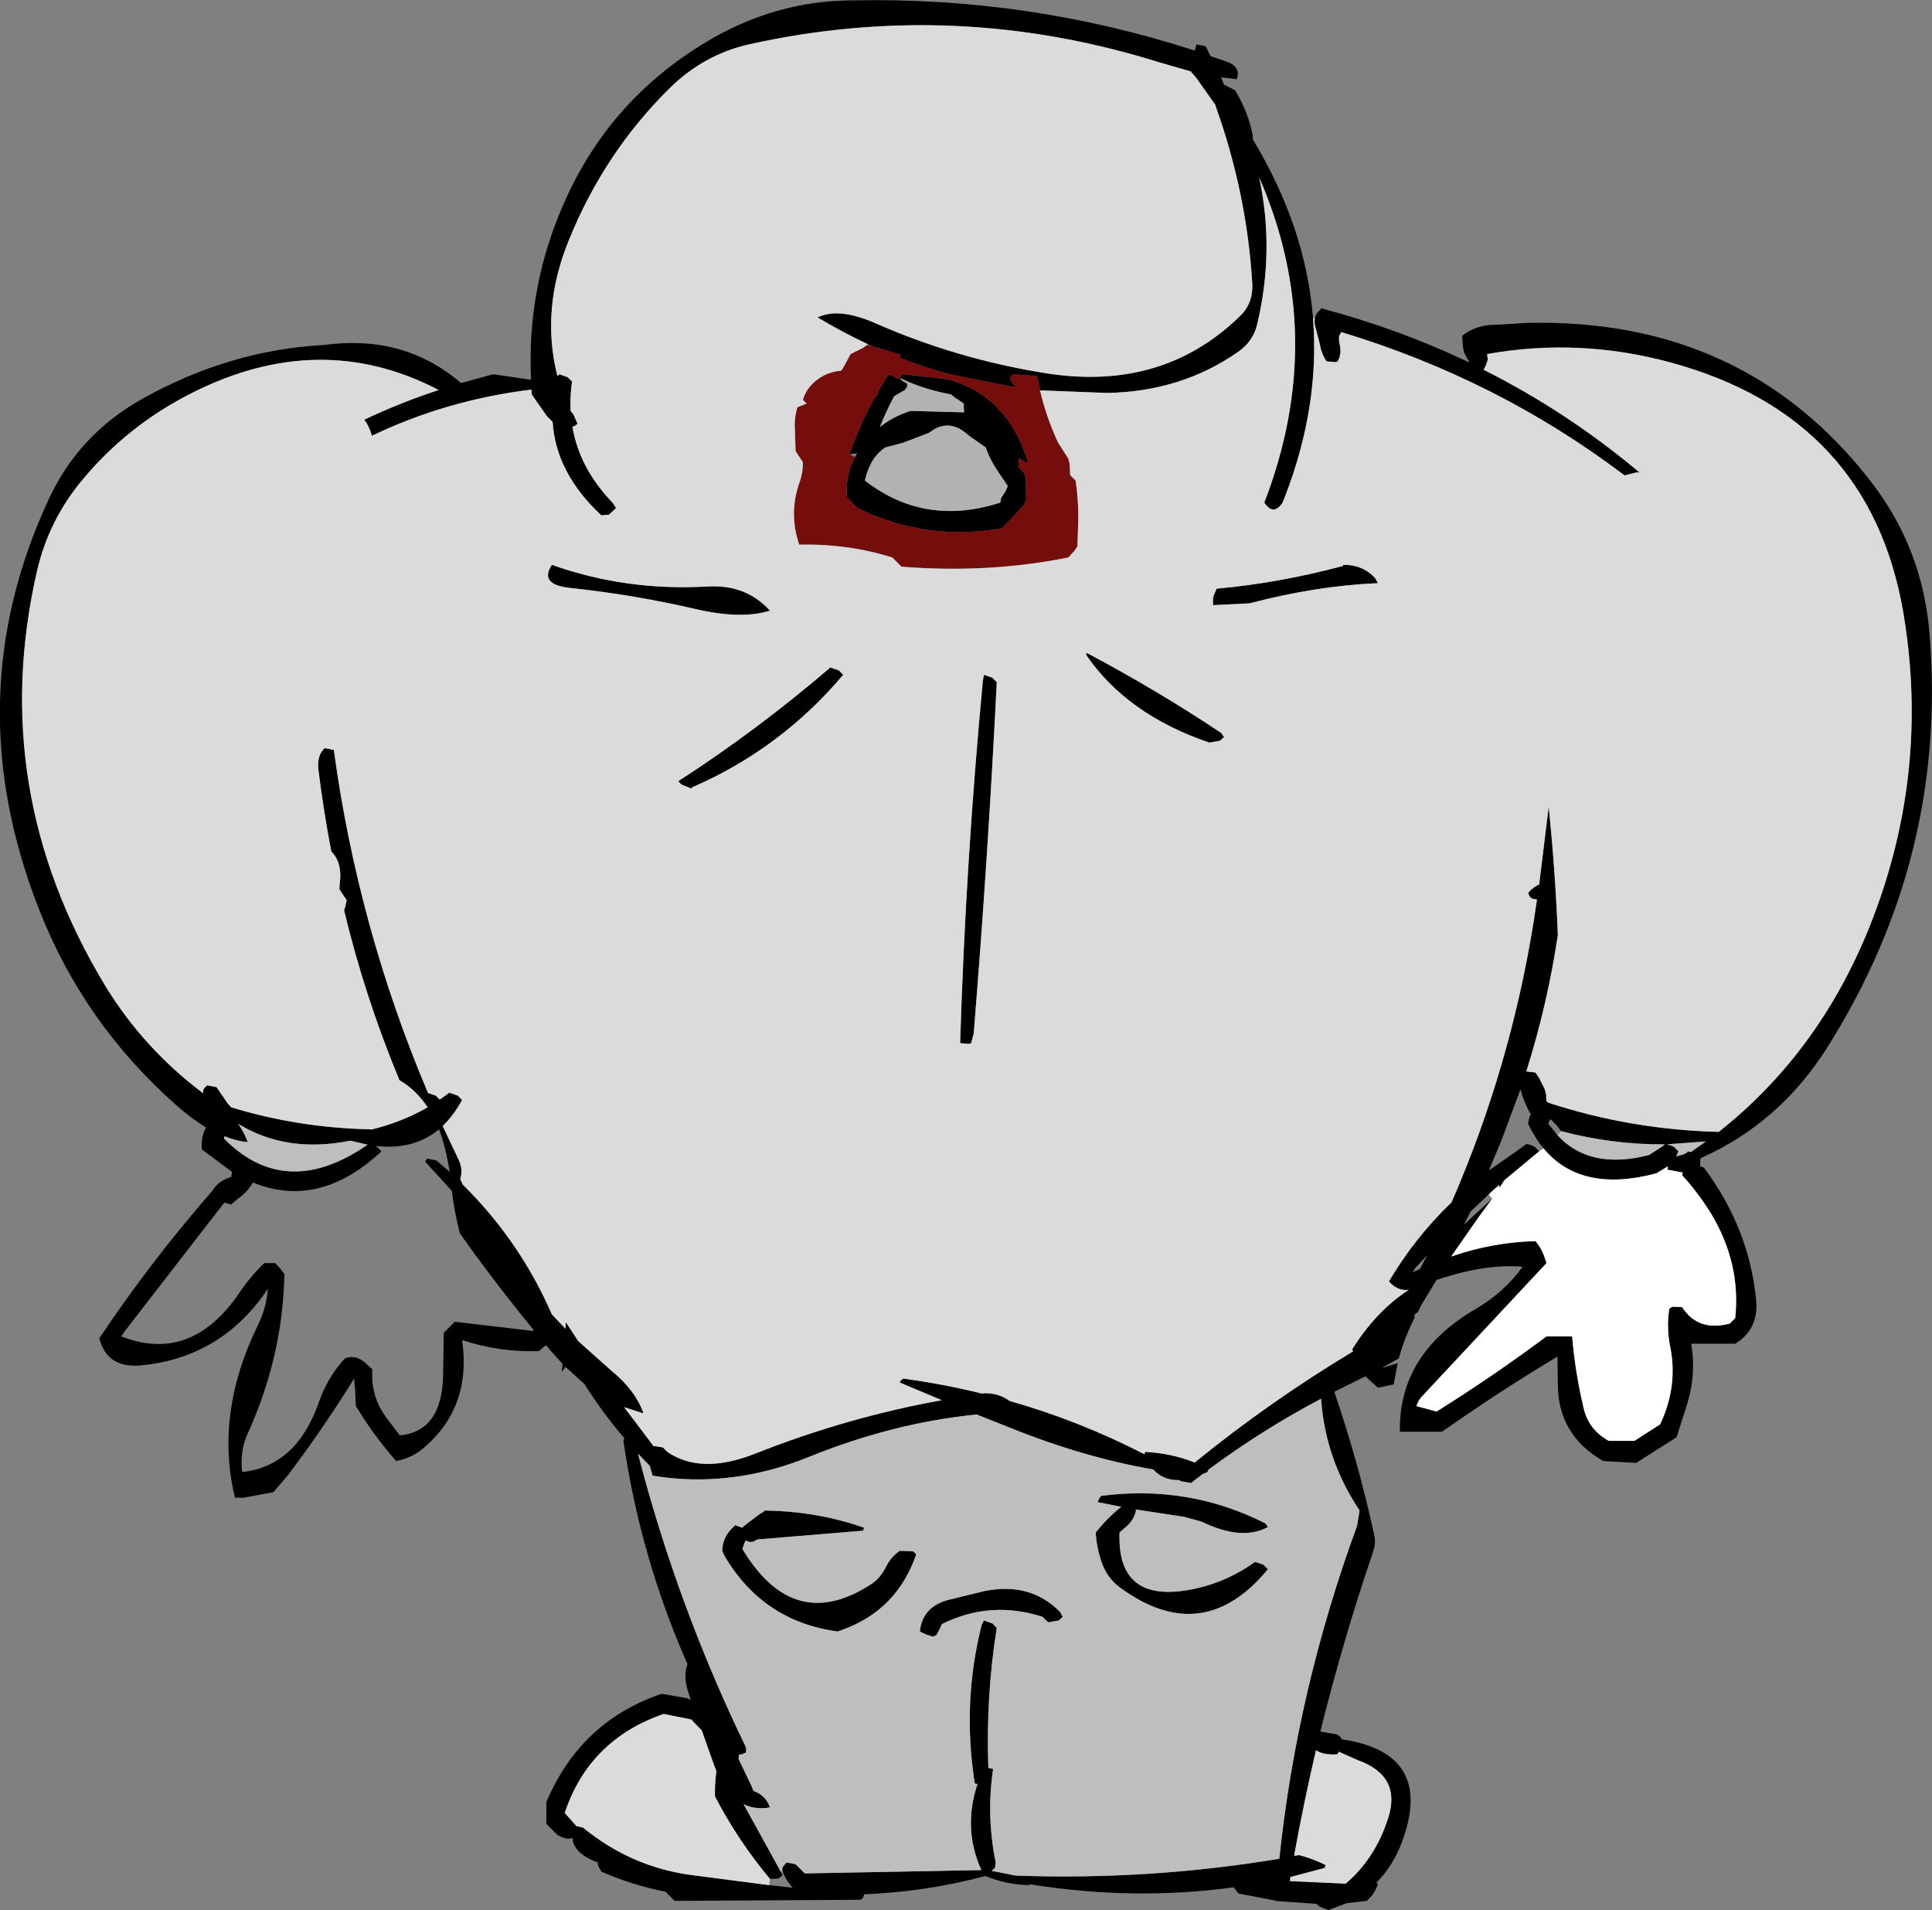 <?xml version="1.0" encoding="UTF-8" standalone="no"?>
<svg xmlns:xlink="http://www.w3.org/1999/xlink" height="260.55px" width="263.6px" xmlns="http://www.w3.org/2000/svg">
  <rect width="100%" height="100%" fill="#808080" stroke="none"/>
  <g transform="matrix(1.0, 0.0, 0.0, 1.0, -64.2, -9.7)">
    <path d="M243.6 53.1 Q243.75 52.4 244.4 51.9 L244.45 51.75 Q254.8 54.5 264.15 58.9 L264.7 59.15 264.45 58.7 264.3 58.45 263.95 57.75 263.8 57.0 263.7 55.5 Q265.65 53.95 268.45 54.0 L272.45 53.75 Q302.2 53.0 319.55 75.5 326.5 84.55 327.45 96.0 330.0 126.45 313.5 152.6 306.95 162.95 296.2 167.7 L296.2 167.75 296.15 168.75 296.7 169.0 Q302.85 177.25 303.8 187.0 304.2 191.0 300.95 193.0 L294.95 193.0 Q295.65 197.15 294.4 201.2 L292.95 205.75 287.45 209.25 282.95 209.0 Q276.75 205.45 276.75 198.5 L276.7 194.75 Q268.85 199.45 260.95 205.0 L255.2 205.0 Q255.0 194.4 265.55 188.25 269.4 186.0 271.95 182.5 266.85 182.05 260.2 184.3 L258.1 187.75 257.6 188.75 257.35 188.85 257.05 189.4 257.3 189.25 Q255.85 192.1 255.05 195.0 L252.9 196.2 252.95 196.25 254.9 195.65 254.35 198.55 252.2 199.0 250.5 197.45 247.85 198.75 246.25 199.55 Q249.55 209.2 251.7 219.1 251.95 220.2 251.55 221.35 247.4 233.55 244.35 245.9 L246.65 246.3 247.2 246.75 247.2 246.95 Q260.05 248.8 255.45 261.05 254.25 264.25 252.0 266.5 L252.2 266.75 251.9 267.45 251.45 268.2 250.7 269.0 247.95 269.3 245.45 270.25 244.3 269.8 243.8 269.4 239.45 269.1 238.2 269.0 238.2 268.95 233.2 268.0 232.5 267.15 Q218.95 269.0 204.8 266.75 L204.5 266.85 Q201.4 266.75 198.65 265.6 190.65 267.75 182.1 268.1 L182.0 268.5 Q181.75 268.85 181.5 268.85 L156.25 269.0 155.5 268.25 155.0 267.75 Q150.45 266.85 146.25 265.0 L145.8 264.2 145.75 263.75 Q142.45 262.55 142.3 260.4 141.55 260.75 140.25 260.0 L138.75 258.5 138.75 257.0 138.75 255.5 Q143.45 244.45 154.5 240.75 L157.9 241.35 158.45 241.55 158.1 240.5 Q157.4 238.35 158.0 236.7 151.55 222.1 149.25 206.2 L149.4 205.9 Q146.35 202.35 143.95 198.5 L141.35 196.15 140.85 196.85 140.95 195.75 139.25 193.85 138.7 193.2 138.25 193.55 137.75 194.0 Q132.45 194.2 127.25 192.5 128.6 201.9 121.65 207.5 120.25 208.6 118.25 209.0 115.75 206.15 113.7 203.0 L112.75 201.5 112.65 199.25 112.6 198.65 112.5 197.75 111.9 198.75 Q107.95 205.0 103.55 210.85 L101.5 213.25 97.45 214.0 96.25 214.0 Q93.5 202.55 99.35 190.55 100.55 188.15 100.75 185.5 94.45 194.9 83.45 195.95 78.8 196.4 77.75 192.25 84.7 181.85 93.2 172.1 93.95 170.8 95.75 170.25 L95.85 169.55 91.75 166.5 Q91.6 164.8 92.3 163.5 90.35 162.3 88.3 160.5 75.65 149.35 69.55 133.8 58.2 105.0 70.85 77.8 74.9 69.05 83.45 64.2 95.4 57.45 108.5 56.75 119.35 55.3 127.1 61.95 L131.5 60.75 136.65 61.5 Q136.05 48.65 141.35 36.95 147.55 23.2 160.6 15.4 169.95 9.8 180.45 9.75 204.55 9.25 227.2 16.6 L227.45 15.75 228.7 16.0 229.35 17.35 231.55 18.1 Q233.55 18.8 232.95 20.5 L230.8 20.25 230.9 20.5 231.2 21.25 232.7 22.0 Q234.4 24.75 235.1 28.0 L235.15 28.75 Q242.35 40.65 243.35 53.1 244.3 65.1 239.5 77.5 L239.2 78.25 Q237.95 80.15 236.7 78.25 245.45 55.6 236.0 33.9 238.15 43.9 235.7 54.05 235.15 56.25 233.2 57.65 225.35 63.15 215.2 63.3 L206.1 62.95 205.7 61.0 202.45 60.75 Q201.75 61.2 202.25 61.85 L202.75 62.55 193.75 60.75 Q190.3 59.8 186.95 58.5 L187.1 58.1 183.15 56.9 182.6 56.65 Q179.1 55.0 175.75 53.0 178.6 51.6 183.55 53.75 194.8 58.7 206.85 60.6 222.75 63.15 233.35 52.85 235.25 51.05 235.05 48.25 234.3 36.0 230.05 24.15 L230.05 24.05 227.4 20.3 226.7 19.5 226.7 19.45 222.35 18.2 Q194.55 9.5 166.4 15.75 160.25 17.15 155.65 21.65 146.65 30.5 141.8 42.5 138.0 51.8 140.2 60.8 L140.25 61.1 140.35 60.95 140.5 60.75 141.65 61.15 142.25 61.75 Q141.95 63.8 142.05 65.75 L142.45 66.25 143.0 67.5 142.65 67.8 142.3 67.9 Q143.25 73.6 147.85 78.35 L148.25 79.0 147.3 79.9 146.25 80.0 Q140.05 74.25 139.6 67.25 L138.8 66.45 136.75 63.5 136.7 62.85 136.65 62.85 Q125.0 64.3 114.95 69.15 114.6 67.9 113.9 66.95 118.85 64.6 124.05 62.9 107.85 54.45 90.3 63.35 81.6 67.75 75.45 75.15 70.85 80.65 69.25 87.6 62.4 117.45 78.55 144.15 83.8 152.75 91.95 158.85 91.75 158.25 92.5 157.75 L93.75 158.0 95.25 160.2 95.75 160.75 Q104.95 163.55 114.75 163.75 L114.8 163.8 Q118.95 162.8 122.55 160.75 120.95 158.35 118.7 157.05 114.0 145.75 111.15 133.9 L111.35 133.2 111.5 132.5 111.0 131.75 110.5 131.0 110.55 130.25 Q110.95 127.4 109.4 125.85 108.35 120.35 107.65 114.75 107.4 112.75 108.5 111.75 L109.75 112.0 Q113.05 136.25 122.6 158.8 L123.65 159.15 124.2 159.7 125.5 158.75 126.65 159.15 127.25 159.75 Q126.1 161.85 124.6 163.3 L126.8 167.95 Q127.4 169.25 127.0 170.5 L127.0 170.55 127.35 171.3 Q135.15 179.0 139.5 189.0 L141.35 190.95 141.4 190.05 143.1 192.65 147.65 196.7 Q150.9 199.35 152.0 202.5 L149.35 201.65 153.4 207.0 153.5 206.95 154.65 207.15 155.25 207.75 Q159.85 210.9 167.2 208.0 179.85 203.0 192.7 200.7 L187.1 198.35 Q186.75 198.2 187.45 197.75 192.95 198.5 198.2 199.8 L198.45 199.75 Q200.45 199.7 201.95 200.8 211.45 203.5 220.3 208.05 L220.4 208.1 220.45 207.75 Q224.1 207.95 227.2 209.2 237.4 200.9 248.8 194.05 L248.7 193.75 Q251.95 188.55 256.4 185.65 254.9 185.85 253.7 184.5 257.25 178.5 262.25 173.7 270.3 155.25 273.5 135.1 L273.9 132.4 273.35 132.3 Q272.95 132.25 272.7 131.5 273.35 130.7 274.2 130.35 L275.5 119.75 Q276.4 128.4 276.75 137.25 275.35 146.65 272.45 155.85 L273.7 156.0 274.2 156.75 274.95 158.25 275.15 159.0 275.2 159.95 275.55 160.15 Q286.75 163.8 298.7 164.1 312.3 153.35 319.2 136.3 327.6 115.45 323.9 93.35 319.35 66.55 292.15 59.15 279.65 55.75 267.1 58.0 L267.2 58.75 266.95 59.5 266.7 60.0 266.6 60.1 266.65 60.15 Q278.0 65.85 287.9 74.15 L287.45 74.15 285.85 74.55 Q268.55 61.45 247.2 55.0 L246.9 55.55 246.9 56.25 247.05 57.0 247.1 57.75 246.95 58.5 246.7 59.0 246.45 59.1 245.2 59.0 Q244.5 58.0 244.3 56.75 L243.75 54.6 Q243.45 53.75 243.6 53.1 M251.85 88.6 L252.2 89.25 Q243.85 89.6 234.7 92.0 L229.7 92.25 229.7 91.5 Q229.7 91.1 229.85 90.8 L230.2 90.0 Q238.6 89.25 247.45 86.9 L247.45 86.75 Q250.15 86.7 251.85 88.6 M187.15 61.35 Q186.75 61.2 187.45 60.75 L193.55 61.45 Q201.75 63.7 204.5 72.9 L203.2 72.25 203.2 73.5 203.95 74.25 204.15 75.0 204.2 77.25 204.2 78.0 203.85 78.65 200.95 81.75 Q190.55 83.6 181.2 79.0 L180.45 78.25 179.75 77.5 Q179.55 74.8 180.6 72.55 L180.85 72.05 181.15 71.55 180.1 71.65 Q181.5 67.6 183.6 63.85 L184.0 63.5 183.95 63.25 184.55 62.2 185.45 60.75 187.1 61.5 188.0 62.05 187.95 62.5 187.65 62.9 186.2 63.75 Q185.1 65.8 184.25 67.95 186.05 66.5 188.45 65.75 L195.75 65.95 195.7 65.5 195.7 64.75 194.5 63.95 193.95 63.5 Q190.35 62.85 187.15 61.35 M183.05 72.9 Q182.45 74.1 182.2 75.25 190.4 81.6 200.7 78.25 200.7 77.85 200.85 77.55 L201.4 76.7 201.7 76.0 200.35 74.0 Q199.25 72.4 198.7 70.75 L196.5 69.2 195.95 68.75 Q193.45 66.75 190.95 68.75 L187.4 70.1 184.95 70.75 Q183.7 71.65 183.05 72.9 M231.2 110.25 L230.65 110.75 229.2 111.0 Q218.0 107.2 212.4 99.05 L212.45 98.75 Q222.0 103.8 230.85 109.7 L231.2 110.25 M178.65 101.15 L179.25 101.75 Q170.7 111.85 158.75 117.05 L158.5 117.25 157.35 116.8 Q157.0 116.6 156.75 116.25 167.25 109.5 177.5 100.75 L178.65 101.15 M198.45 101.75 L199.6 102.15 200.2 102.75 Q199.0 126.8 197.05 150.7 L196.7 152.0 196.45 152.1 195.2 152.0 Q195.95 127.45 198.3 102.55 L198.45 101.75 M274.8 166.35 Q273.6 164.9 272.7 163.0 272.75 162.3 273.05 161.7 272.1 160.0 271.65 158.3 L269.1 165.15 267.35 169.35 271.1 166.75 272.45 165.75 Q273.1 165.85 273.6 166.15 L274.2 166.75 269.45 170.7 268.8 171.7 268.75 171.35 Q268.0 171.95 267.3 172.65 L264.85 174.95 263.95 176.75 267.8 173.2 266.0 175.65 262.2 181.1 Q267.85 179.15 273.7 179.0 274.55 180.0 274.95 181.25 L275.2 182.0 258.2 200.2 Q257.7 200.75 257.45 201.5 L260.2 202.25 Q267.95 197.4 275.2 192.0 L278.7 192.0 Q279.1 196.8 280.25 201.7 280.9 204.7 283.7 206.25 L287.2 206.25 290.7 204.0 Q293.15 198.85 292.1 193.5 291.55 190.85 291.95 188.25 292.2 188.0 292.5 187.95 L293.7 188.0 Q295.9 191.4 300.2 190.25 L300.95 189.5 Q301.75 182.0 297.6 175.15 295.85 172.35 293.7 170.0 L293.8 169.65 291.7 169.25 291.75 168.8 290.2 169.75 Q279.9 172.5 274.8 166.35 M277.2 164.0 Q276.55 163.05 275.7 162.35 L275.45 163.0 276.7 164.55 Q281.1 169.35 289.2 167.25 L291.2 165.95 291.45 165.8 291.2 165.8 Q284.25 165.85 277.2 164.0 M257.95 182.8 L258.9 180.95 257.35 182.6 256.95 183.25 257.95 182.8 M292.6 166.15 L293.2 166.75 292.9 167.45 293.95 167.15 294.4 166.9 294.45 166.75 294.9 166.85 296.95 165.4 291.6 165.8 Q292.15 165.9 292.6 166.15 M142.0 89.9 Q137.7 89.45 139.5 86.75 149.65 90.35 160.75 89.7 166.0 89.4 169.25 93.0 165.45 94.2 159.4 92.85 150.85 90.85 142.0 89.9 M94.75 165.0 Q103.2 173.55 114.35 165.85 L112.0 165.3 Q103.3 167.05 96.7 163.0 97.55 164.2 98.0 165.5 96.45 165.35 94.85 164.7 L94.75 165.0 M115.35 166.0 L115.65 166.15 116.25 166.75 Q107.75 174.7 98.7 171.0 98.0 172.3 96.55 173.3 L95.75 174.0 94.8 173.75 81.25 191.25 80.75 192.0 81.0 192.1 Q90.4 195.6 96.9 186.0 98.35 183.85 100.25 182.0 L101.75 182.0 102.45 182.75 103.0 183.5 Q102.8 194.7 97.95 205.35 96.9 207.7 97.25 210.5 104.65 209.7 107.7 201.0 108.85 197.65 111.25 195.0 112.8 194.4 114.2 195.75 L115.0 196.5 Q114.75 200.25 117.0 203.2 L118.75 205.5 Q124.45 204.95 124.65 197.5 L124.75 191.5 125.5 190.75 126.25 190.0 136.9 191.25 137.0 191.25 136.95 191.05 Q131.7 184.65 126.95 177.95 126.2 175.05 125.85 172.15 L122.25 168.2 Q122.15 168.1 122.5 167.75 L123.75 168.0 125.55 169.55 Q125.05 166.25 124.1 163.75 120.7 166.55 115.7 166.05 L115.35 166.0 M197.55 253.05 L197.2 253.0 Q195.45 241.95 198.15 231.3 L198.45 230.75 199.6 231.15 200.2 231.75 Q198.7 241.1 199.05 250.85 L199.7 251.0 Q198.75 257.35 200.05 263.75 L199.95 264.5 199.5 264.9 202.8 265.55 Q221.0 266.2 238.75 263.25 241.15 240.25 249.35 217.85 L249.7 215.75 Q245.0 208.7 244.45 200.5 236.4 204.75 229.05 210.2 L228.95 210.5 228.25 210.8 226.7 212.0 225.3 211.75 225.05 211.6 Q222.9 211.65 221.55 210.15 212.0 208.5 201.85 204.4 L197.45 202.65 Q186.0 203.8 174.55 208.45 163.9 212.75 153.25 211.0 L152.85 209.65 151.25 208.0 Q156.6 228.7 166.0 248.1 L166.0 248.75 165.45 249.0 165.0 249.05 165.0 249.5 164.95 249.6 166.7 253.25 167.0 254.0 Q168.7 254.6 169.25 256.25 167.2 256.6 165.65 255.8 L170.75 265.05 171.0 265.5 170.4 265.95 169.25 266.0 Q164.9 260.8 161.75 254.75 161.7 253.0 161.95 251.3 L161.65 250.55 159.95 245.75 158.5 244.25 154.75 243.5 Q144.6 247.0 141.25 257.0 L142.85 258.8 143.75 259.0 Q150.2 264.3 158.35 265.45 L169.15 266.85 172.35 267.2 Q171.4 266.15 170.95 264.9 170.85 264.6 171.05 264.3 L171.5 263.75 172.75 264.0 173.5 264.75 174.0 265.25 198.1 264.8 Q195.55 259.2 197.55 253.1 L197.6 253.05 197.55 253.05 M240.25 266.3 L247.8 266.65 Q251.85 263.2 253.6 257.7 255.45 251.95 249.45 249.8 L246.85 248.65 246.7 249.0 Q244.8 249.15 243.75 248.45 242.1 255.5 240.8 262.65 L240.75 262.9 240.85 262.85 241.45 262.75 Q243.35 263.25 245.05 264.1 L244.95 264.5 240.25 265.75 240.15 266.3 240.25 266.3 M225.7 216.6 L219.1 215.6 219.2 215.75 Q218.9 217.1 217.75 218.05 L216.95 218.75 Q216.55 228.95 227.75 226.3 231.9 225.3 235.45 222.75 L236.6 223.15 237.2 223.75 Q228.3 234.55 217.0 226.25 215.15 224.9 214.4 222.5 213.8 220.65 213.7 218.75 215.2 216.85 217.05 215.35 L217.2 215.25 213.95 214.6 214.25 214.0 214.45 213.75 Q226.35 212.2 236.85 217.5 L237.2 218.0 Q233.65 219.95 228.1 217.25 L225.7 216.6 M206.7 230.5 L206.45 230.25 Q199.3 227.95 192.7 231.25 L192.4 231.95 191.95 232.75 191.55 232.95 Q190.6 232.75 189.7 232.25 190.05 228.9 193.55 227.95 L198.45 226.75 Q204.8 225.45 208.85 229.6 L209.2 230.25 208.65 230.75 207.2 231.0 206.7 230.5 M189.2 221.75 Q186.6 229.3 179.2 232.0 L178.5 232.25 Q168.35 230.9 163.05 221.95 L162.75 221.25 Q162.75 219.55 164.0 218.25 L164.5 217.75 165.5 218.1 165.65 217.9 167.75 216.3 168.4 215.9 168.5 215.75 Q175.75 215.85 182.1 218.1 L181.95 218.5 167.5 219.7 167.0 220.0 166.55 220.05 165.9 219.85 165.75 220.25 165.5 221.0 Q172.55 232.75 183.2 225.7 184.35 224.9 185.1 223.4 185.7 222.15 186.95 221.25 L188.65 221.3 Q188.95 221.35 189.2 221.75" fill="#000000" fill-rule="evenodd" stroke="none"/>
    <path d="M187.1 61.5 L187.15 61.35 Q190.35 62.85 193.95 63.5 L194.5 63.95 195.7 64.75 195.7 65.5 195.75 65.95 188.45 65.75 Q186.05 66.5 184.25 67.95 185.1 65.8 186.2 63.75 L187.65 62.9 187.95 62.5 188.0 62.05 187.1 61.5 M183.05 72.9 Q183.7 71.65 184.95 70.75 L187.4 70.1 190.95 68.75 Q193.45 66.75 195.95 68.75 L196.5 69.2 198.7 70.75 Q199.25 72.4 200.35 74.0 L201.7 76.0 201.4 76.7 200.85 77.55 Q200.7 77.85 200.7 78.25 190.4 81.6 182.2 75.25 182.45 74.1 183.05 72.9" fill="#b2b2b2" fill-rule="evenodd" stroke="none"/>
    <path d="M183.15 56.9 L187.1 58.1 186.95 58.5 Q190.3 59.8 193.75 60.75 L202.75 62.55 202.25 61.85 Q201.75 61.2 202.45 60.75 L205.7 61.0 206.1 62.95 Q206.95 66.6 208.55 70.05 L209.95 72.25 210.15 73.0 210.2 74.5 210.95 75.25 Q211.4 78.2 211.3 81.25 L211.2 84.25 210.7 84.95 209.95 85.75 Q198.95 87.95 187.2 87.0 L186.45 86.25 185.95 85.75 Q179.9 83.85 173.25 84.0 171.8 79.8 173.25 75.6 173.75 74.25 173.75 72.75 L173.25 72.0 172.75 71.25 172.65 68.25 Q172.55 66.7 173.0 65.25 L174.25 64.75 173.75 64.25 Q174.3 62.25 176.45 61.0 177.55 60.4 179.0 60.25 L179.45 59.5 180.25 58.0 181.95 57.15 182.5 56.75 183.15 56.9 M187.15 61.35 L187.1 61.5 185.45 60.75 184.55 62.2 183.95 63.25 184.0 63.5 183.6 63.85 Q181.5 67.6 180.1 71.65 L180.85 72.05 180.6 72.55 Q179.55 74.8 179.75 77.5 L180.45 78.25 181.2 79.0 Q190.55 83.6 200.95 81.75 L203.85 78.65 204.2 78.0 204.2 77.25 204.15 75.0 203.95 74.25 203.2 73.5 203.2 72.25 204.5 72.9 Q201.75 63.7 193.55 61.45 L187.45 60.75 Q186.75 61.2 187.15 61.35" fill="#740101" fill-opacity="0.902" fill-rule="evenodd" stroke="none"/>
    <path d="M243.35 53.1 L243.6 53.1 Q243.45 53.75 243.75 54.6 L244.3 56.75 Q244.5 58.0 245.2 59.0 L246.45 59.1 246.7 59.0 246.95 58.5 247.1 57.75 247.05 57.0 246.9 56.25 246.9 55.55 247.2 55.0 Q268.55 61.45 285.85 74.55 L287.45 74.15 287.9 74.15 Q278.0 65.85 266.65 60.15 L266.7 60.0 266.95 59.5 267.2 58.75 267.1 58.0 Q279.65 55.75 292.15 59.15 319.35 66.55 323.9 93.35 327.6 115.45 319.2 136.3 312.3 153.35 298.7 164.1 286.75 163.8 275.55 160.15 L275.2 159.95 275.15 159.0 274.95 158.25 274.2 156.75 273.7 156.0 272.45 155.85 Q275.35 146.65 276.75 137.25 276.4 128.4 275.5 119.75 L274.2 130.35 Q273.35 130.7 272.7 131.5 272.95 132.25 273.35 132.3 L273.9 132.4 273.5 135.1 Q270.3 155.25 262.25 173.7 257.25 178.5 253.7 184.5 254.9 185.85 256.4 185.65 251.95 188.55 248.7 193.75 L248.8 194.05 Q237.4 200.9 227.2 209.2 224.1 207.95 220.45 207.75 L220.3 208.05 Q211.45 203.5 201.95 200.8 200.45 199.7 198.45 199.75 L198.2 199.8 Q192.95 198.5 187.45 197.75 186.75 198.2 187.1 198.35 L192.7 200.7 Q179.85 203.0 167.2 208.0 159.85 210.9 155.25 207.75 L154.65 207.15 153.5 206.95 153.4 207.0 149.35 201.65 152.0 202.5 Q150.9 199.35 147.65 196.7 L143.1 192.65 141.4 190.05 141.35 190.95 139.5 189.0 Q135.15 179.0 127.35 171.3 L127.0 170.55 127.0 170.5 Q127.4 169.25 126.8 167.95 L124.6 163.3 Q126.1 161.85 127.25 159.75 L126.65 159.15 125.5 158.75 124.2 159.7 123.65 159.15 122.6 158.8 Q113.05 136.25 109.75 112.0 L108.5 111.75 Q107.4 112.75 107.65 114.75 108.35 120.35 109.4 125.85 110.95 127.4 110.55 130.25 L110.5 131.0 111.0 131.75 111.5 132.5 111.35 133.2 111.15 133.9 Q114.0 145.75 118.7 157.05 120.95 158.35 122.55 160.75 118.95 162.8 114.8 163.8 L114.75 163.75 Q104.95 163.55 95.75 160.75 L95.25 160.2 93.75 158.0 92.5 157.75 Q91.75 158.25 91.95 158.85 83.8 152.75 78.55 144.15 62.4 117.45 69.25 87.6 70.85 80.65 75.45 75.15 81.6 67.75 90.3 63.35 107.85 54.45 124.05 62.9 118.85 64.6 113.9 66.95 114.6 67.9 114.95 69.15 125.0 64.3 136.65 62.85 L136.7 62.85 136.75 63.5 138.8 66.45 139.6 67.25 Q140.05 74.25 146.25 80.0 L147.3 79.9 148.25 79.0 147.85 78.35 Q143.25 73.6 142.3 67.9 L142.65 67.8 143.0 67.5 142.45 66.25 142.05 65.75 Q141.95 63.8 142.25 61.75 L141.65 61.15 140.5 60.75 140.35 60.95 140.2 60.8 Q138.0 51.8 141.8 42.5 146.65 30.5 155.65 21.65 160.25 17.15 166.4 15.75 194.55 9.5 222.35 18.2 L226.7 19.45 226.7 19.5 227.4 20.3 230.05 24.05 230.05 24.15 Q234.3 36.0 235.05 48.25 235.25 51.05 233.35 52.85 222.75 63.15 206.85 60.6 194.8 58.7 183.55 53.75 178.6 51.6 175.75 53.0 179.1 55.0 182.6 56.65 L182.5 56.75 181.95 57.15 180.25 58.0 179.45 59.5 179.0 60.25 Q177.55 60.4 176.45 61.0 174.3 62.25 173.75 64.25 L174.25 64.75 173.0 65.25 Q172.55 66.7 172.65 68.25 L172.75 71.25 173.25 72.0 173.75 72.75 Q173.75 74.25 173.25 75.6 171.8 79.8 173.25 84.0 179.9 83.85 185.95 85.75 L186.45 86.25 187.2 87.0 Q198.95 87.95 209.95 85.75 L210.7 84.95 211.2 84.25 211.3 81.25 Q211.4 78.2 210.95 75.25 L210.2 74.5 210.15 73.0 209.95 72.25 208.55 70.05 Q206.95 66.6 206.1 62.95 L215.2 63.3 Q225.35 63.15 233.2 57.65 235.15 56.25 235.7 54.05 238.15 43.9 236.0 33.9 245.45 55.6 236.7 78.25 237.95 80.15 239.2 78.25 L239.5 77.5 Q244.3 65.1 243.35 53.1 M251.85 88.6 Q250.15 86.7 247.45 86.75 L247.45 86.9 Q238.6 89.25 230.2 90.0 L229.85 90.8 Q229.7 91.1 229.7 91.5 L229.7 92.25 234.7 92.0 Q243.85 89.6 252.2 89.25 L251.85 88.6 M198.45 101.75 L198.3 102.55 Q195.95 127.45 195.2 152.0 L196.45 152.1 196.7 152.0 197.05 150.7 Q199.0 126.8 200.2 102.75 L199.6 102.15 198.45 101.75 M178.65 101.15 L177.5 100.75 Q167.25 109.5 156.75 116.25 157.0 116.6 157.35 116.8 L158.5 117.25 158.75 117.05 Q170.7 111.85 179.25 101.75 L178.65 101.15 M231.2 110.25 L230.85 109.7 Q222.0 103.8 212.45 98.75 L212.4 99.05 Q218.0 107.2 229.2 111.0 L230.65 110.75 231.2 110.25 M142.0 89.9 Q150.85 90.85 159.4 92.85 165.45 94.2 169.25 93.0 166.0 89.4 160.75 89.7 149.65 90.35 139.5 86.75 137.7 89.45 142.0 89.9 M169.15 266.85 L158.35 265.45 Q150.2 264.3 143.75 259.0 L142.85 258.8 141.25 257.0 Q144.6 247.0 154.75 243.5 L158.5 244.25 159.95 245.75 161.65 250.55 161.95 251.3 Q161.7 253.0 161.75 254.75 164.9 260.8 169.25 266.0 L169.15 266.85 M240.8 262.65 Q242.1 255.5 243.75 248.45 244.8 249.15 246.7 249.0 L246.85 248.65 249.45 249.8 Q255.45 251.95 253.6 257.7 251.85 263.2 247.8 266.65 L240.25 266.3 240.25 265.75 244.95 264.5 245.05 264.1 Q243.35 263.25 241.45 262.75 L240.85 262.85 240.8 262.65" fill="#dbdbdb" fill-rule="evenodd" stroke="none"/>
    <path d="M276.7 164.55 L277.2 164.0 Q284.25 165.85 291.2 165.8 L291.2 165.95 289.2 167.25 Q281.1 169.35 276.7 164.55 M292.6 166.15 Q292.15 165.9 291.6 165.8 L296.95 165.4 294.9 166.85 294.45 166.75 294.4 166.9 293.95 167.15 292.9 167.45 293.2 166.75 292.6 166.15 M94.85 164.7 Q96.45 165.35 98.0 165.5 97.55 164.2 96.7 163.0 103.3 167.05 112.0 165.3 L114.35 165.85 Q103.2 173.55 94.75 165.0 L94.85 164.7 M170.75 265.05 L165.65 255.8 Q167.2 256.6 169.25 256.25 168.7 254.6 167.0 254.0 L166.7 253.25 164.95 249.6 165.0 249.5 165.0 249.05 165.45 249.0 166.0 248.75 166.0 248.1 Q156.6 228.7 151.25 208.0 L152.85 209.65 153.25 211.0 Q163.9 212.75 174.55 208.45 186.0 203.8 197.45 202.65 L201.85 204.4 Q212.0 208.5 221.55 210.15 222.9 211.65 225.05 211.6 L225.3 211.75 226.7 212.0 228.25 210.8 228.95 210.5 229.05 210.2 Q236.4 204.75 244.45 200.5 245.0 208.7 249.7 215.75 L249.35 217.85 Q241.15 240.25 238.75 263.25 221.0 266.2 202.8 265.55 L199.5 264.9 199.95 264.5 200.05 263.75 Q198.75 257.35 199.7 251.0 L199.05 250.85 Q198.7 241.1 200.2 231.75 L199.6 231.15 198.45 230.75 198.15 231.3 Q195.45 241.95 197.2 253.0 L197.55 253.05 197.55 253.1 Q195.55 259.2 198.1 264.8 L174.0 265.25 173.5 264.75 172.75 264.0 171.5 263.75 171.05 264.3 Q170.85 264.6 170.95 264.9 L170.75 265.05 M225.7 216.6 L228.1 217.25 Q233.65 219.95 237.2 218.0 L236.85 217.5 Q226.35 212.2 214.45 213.75 L214.25 214.0 213.95 214.6 217.2 215.25 217.05 215.35 Q215.2 216.85 213.7 218.75 213.8 220.65 214.4 222.5 215.15 224.9 217.0 226.25 228.3 234.55 237.2 223.75 L236.6 223.15 235.45 222.75 Q231.9 225.3 227.75 226.3 216.55 228.95 216.95 218.75 L217.75 218.05 Q218.9 217.1 219.2 215.75 L219.1 215.6 225.7 216.6 M189.2 221.75 Q188.95 221.35 188.65 221.3 L186.95 221.25 Q185.7 222.15 185.1 223.4 184.35 224.9 183.2 225.7 172.55 232.75 165.5 221.0 L165.75 220.25 165.9 219.85 166.55 220.05 167.0 220.0 167.5 219.7 181.95 218.5 182.1 218.1 Q175.75 215.85 168.5 215.75 L168.4 215.9 167.75 216.3 165.65 217.9 165.5 218.1 164.5 217.75 164.0 218.25 Q162.75 219.55 162.75 221.25 L163.05 221.95 Q168.35 230.9 178.5 232.25 L179.2 232.0 Q186.6 229.3 189.2 221.75 M206.7 230.5 L207.2 231.0 208.65 230.75 209.2 230.25 208.85 229.6 Q204.8 225.45 198.45 226.75 L193.55 227.95 Q190.05 228.9 189.7 232.25 190.6 232.75 191.55 232.95 L191.95 232.75 192.4 231.95 192.7 231.25 Q199.3 227.95 206.45 230.25 L206.7 230.5" fill="#bebebe" fill-rule="evenodd" stroke="none"/>
    <path d="M274.2 166.75 L274.8 166.35 Q279.9 172.5 290.2 169.75 L291.75 168.8 291.7 169.25 293.8 169.65 293.7 170.0 Q295.85 172.35 297.6 175.15 301.75 182.0 300.95 189.5 L300.2 190.25 Q295.9 191.4 293.7 188.0 L292.5 187.95 Q292.2 188.0 291.95 188.25 291.55 190.85 292.1 193.5 293.15 198.85 290.7 204.0 L287.2 206.25 283.7 206.25 Q280.9 204.7 280.25 201.7 279.1 196.8 278.7 192.0 L275.2 192.0 Q267.95 197.4 260.2 202.25 L257.45 201.5 Q257.7 200.75 258.2 200.2 L275.2 182.0 274.95 181.25 Q274.55 180.0 273.7 179.0 267.85 179.15 262.2 181.1 L266.0 175.65 267.8 173.2 267.3 172.65 Q268.0 171.95 268.75 171.35 L268.8 171.7 269.45 170.7 274.2 166.75" fill="#ffffff" fill-rule="evenodd" stroke="none"/>
  </g>
</svg>
